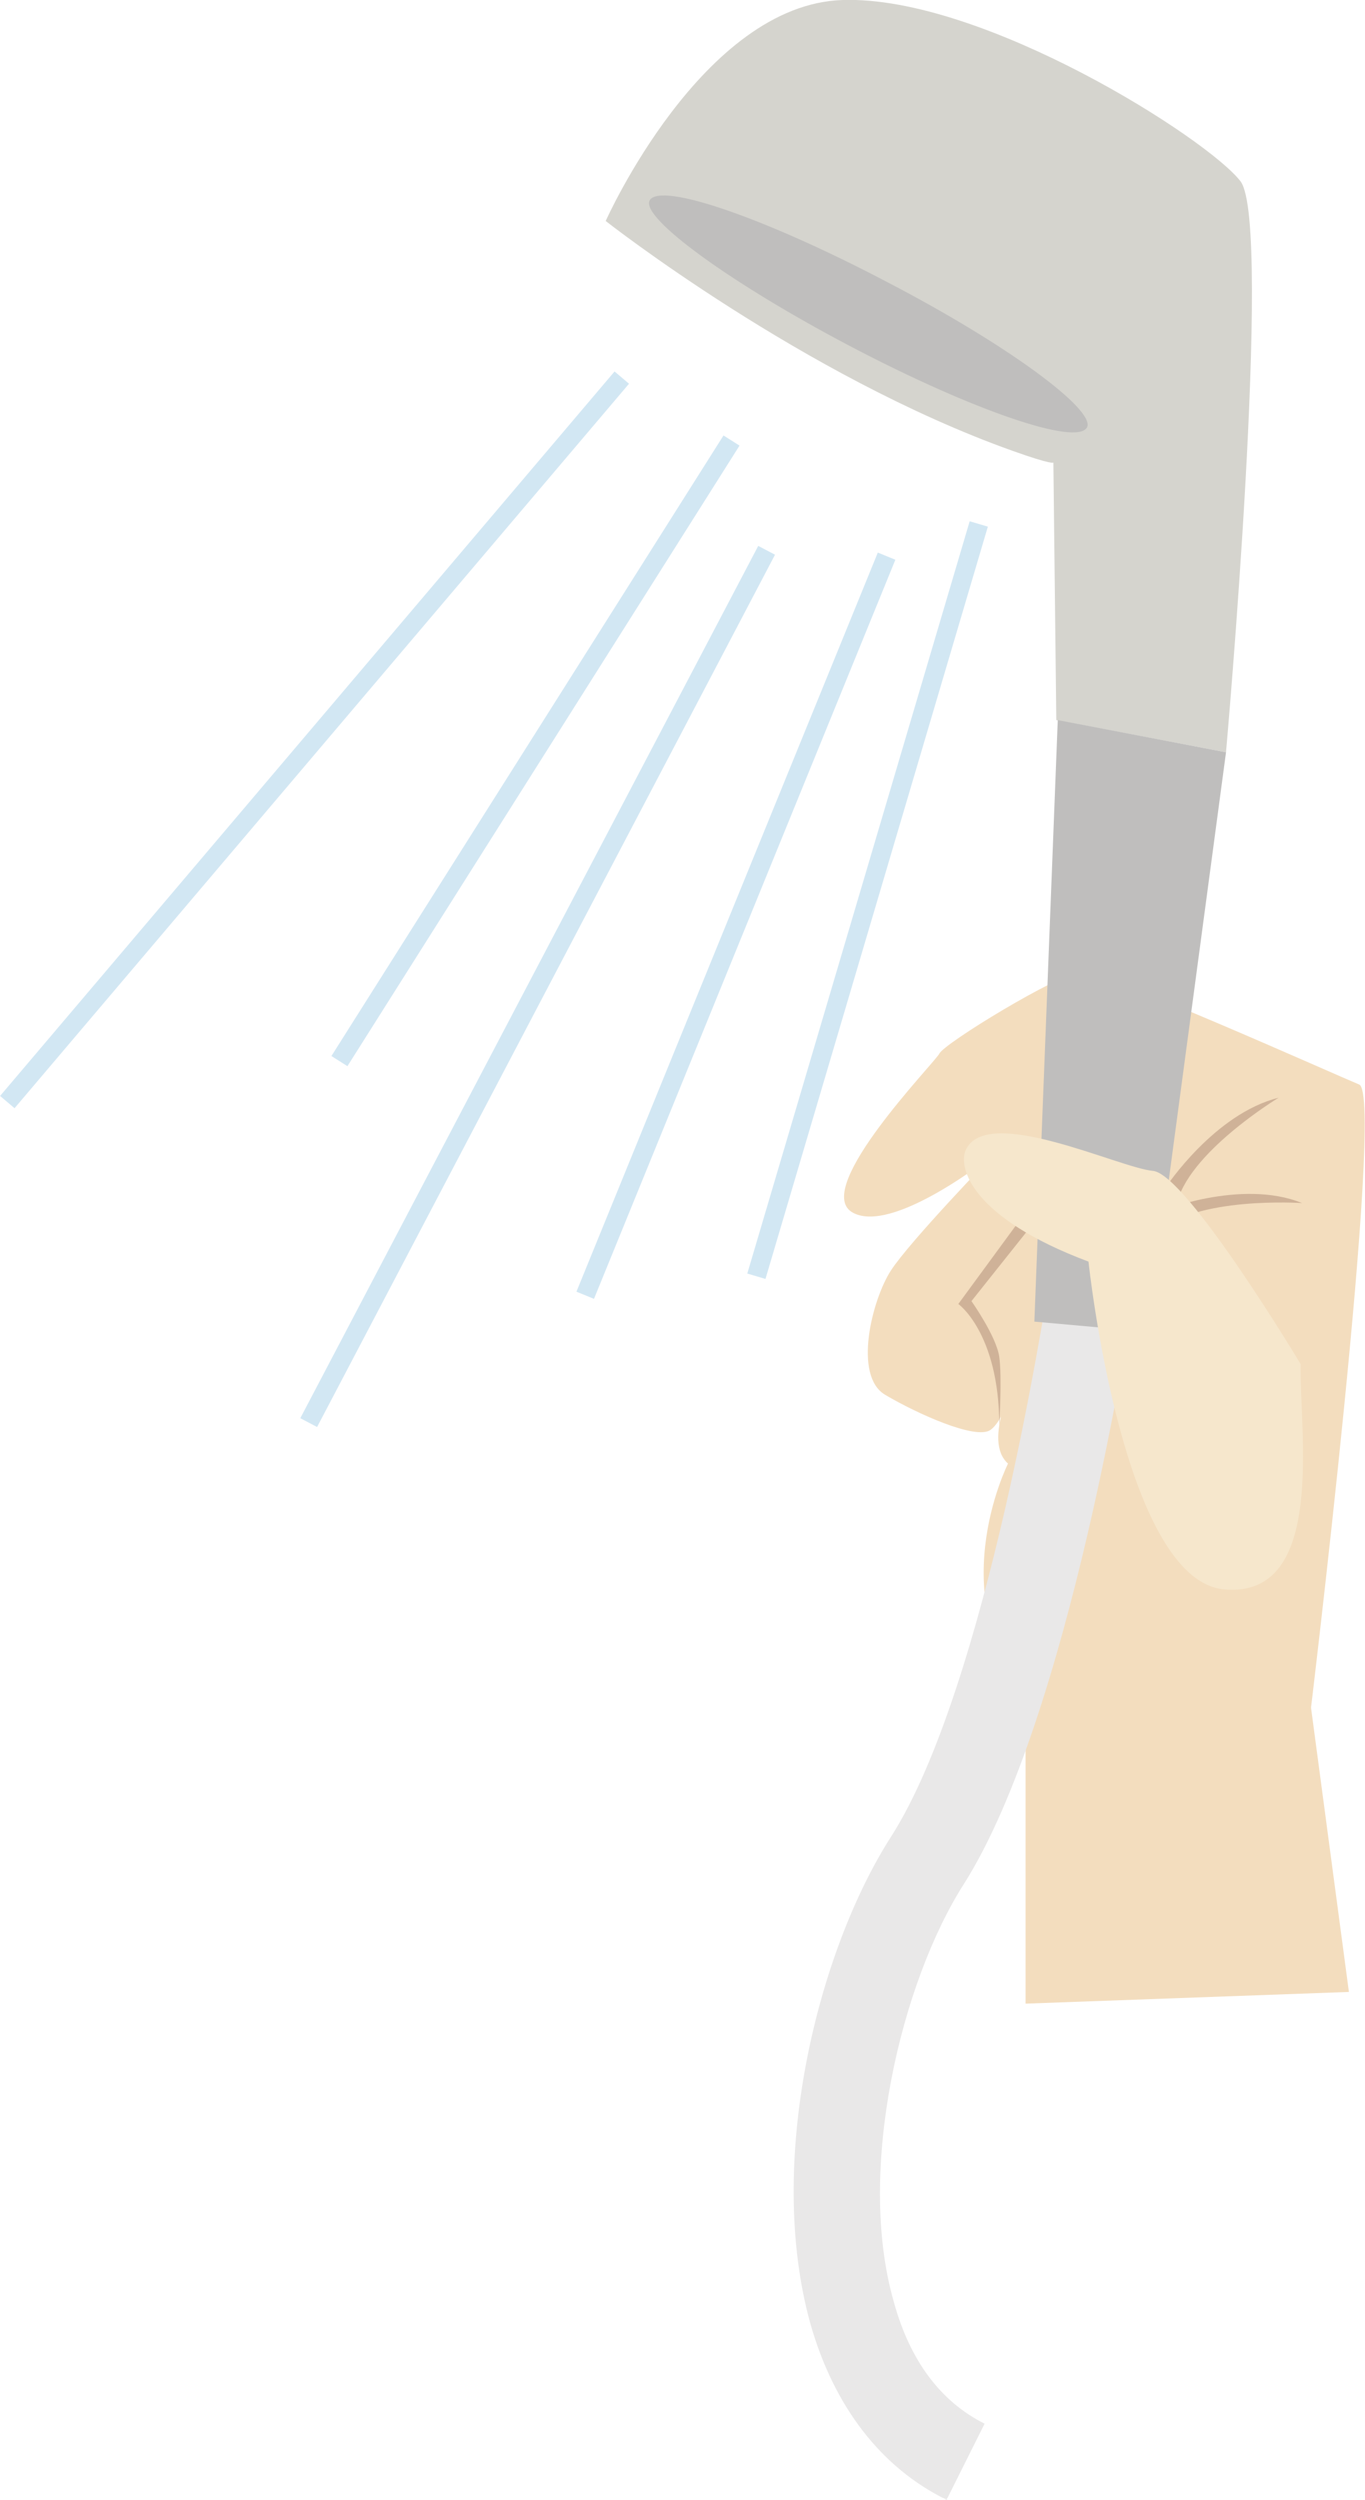 <?xml version="1.0" encoding="utf-8"?>
<!-- Generator: Adobe Illustrator 27.8.1, SVG Export Plug-In . SVG Version: 6.00 Build 0)  -->
<svg version="1.1" id="レイヤー_1" xmlns="http://www.w3.org/2000/svg" xmlns:xlink="http://www.w3.org/1999/xlink" x="0px"
	 y="0px" viewBox="0 0 93.3 170.8" style="enable-background:new 0 0 93.3 170.8;" xml:space="preserve">
<style type="text/css">
	.st0{fill:#F3DDBE;}
	.st1{fill:#CFB298;}
	.st2{fill:#E9E8E8;}
	.st3{fill:#D5D4CE;}
	.st4{fill:#BFBEBD;}
	.st5{fill:#F6E7CC;}
	.st6{fill:none;stroke:#D2E7F3;stroke-width:1.296;stroke-miterlimit:10;}
</style>
<g>
	<g>
		<path class="st0" d="M89.5,117.6c0,0,5.2-42.8,3.4-43.5c-1.7-0.7-17.5-7.8-19-7.7c-1.5,0.1-9.4,4.9-9.7,5.6
			c-0.4,0.7-8.6,9.1-6,10.8c2.7,1.7,9.7-3.9,9.7-3.9s-5.7,5.9-7,7.9c-1.3,2-2.6,7.2-0.4,8.5c2.2,1.3,6.2,3.1,7.2,2.4
			c1-0.7,1.8-3.7,1.8-3.7s-2.4,4.4-0.6,6c0,0-4.8,9.5,1.9,16.6"/>
		<path class="st1" d="M68.3,97.4c0,0,0.2-3.3,0-4.7c-0.2-1.4-1.9-3.8-1.9-3.8l3.9-4.9l2.8-0.6l-3.2-0.3l-4.4,6
			C65.4,89,68.3,91,68.3,97.4z"/>
		<path class="st1" d="M76.4,87.7c-0.4,0.1-6.1,8.7-6.5,12c0,0,5.4-10.6,7.3-11.7"/>
		<path class="st1" d="M74.8,90.1l-2.5-0.8l-1.1,2.5c0,0,0.9,2.9,0.5,3.6l0.4-0.7l-0.1-3l0.6-1.6l1.9,0.5L74.8,90.1z"/>
		<path class="st1" d="M79.7,81.1c0,0,3.3-5,7.7-6.1c0,0-6.3,3.8-7,7.4"/>
		<path class="st1" d="M79.2,82.8c0,0,5.6-2.3,9.8-0.6c0,0-7.4-0.5-10,2.1"/>
		<polygon class="st0" points="92.2,136.1 70.1,136.9 70.1,115.8 89.6,116.6 		"/>
		<g>
			<path class="st2" d="M64.7,170.8c-4.5-2.2-7.7-6.4-9.3-12c-3.1-11.1,0.5-25.5,5.5-33.3c6.6-10.3,10.6-36.9,10.7-37.2l5.8,0.9
				c-0.2,1.1-4.3,28.1-11.5,39.5c-4.3,6.7-7.4,19.6-4.8,28.6c1.1,4,3.2,6.8,6.2,8.3L64.7,170.8z"/>
			<path class="st3" d="M83.8,51.4c0,0,3.2-36,1-39C82.6,9.5,67.2-0.3,57.6,0C48,0.3,41.4,15.1,41.4,15.1s13.5,10.6,27.8,15.7
				c2.8,1,2.8,0.8,2.8,0.8l0.2,17.6L83.8,51.4z"/>
			<path class="st4" d="M74.3,29.2c-0.7,1.3-7.9-1.2-16.1-5.5c-8.2-4.3-14.4-8.8-13.8-10c0.7-1.3,7.9,1.2,16.1,5.5
				C68.8,23.5,74.9,28,74.3,29.2z"/>
			<polygon class="st4" points="72.3,49.2 70.7,90.3 78.5,91 83.8,51.4 			"/>
		</g>
		<path class="st5" d="M88.9,93.2c0,0-7.8-13-10.1-13.2c-2.3-0.2-11.4-4.6-12.8-1.4c-0.5,1.2,0.4,4.6,8.4,7.6c0,0,2.3,21.8,9.3,22.4
			C90.7,109.2,88.8,97.7,88.9,93.2z"/>
	</g>
	<line class="st6" x1="42.5" y1="25.8" x2="0.5" y2="75.3"/>
	<line class="st6" x1="50" y1="30.1" x2="23.2" y2="72.5"/>
	<line class="st6" x1="52.4" y1="37.6" x2="21.1" y2="97.2"/>
	<line class="st6" x1="60.6" y1="38" x2="40" y2="88.5"/>
	<line class="st6" x1="66.9" y1="35.8" x2="51.7" y2="87.2"/>
</g>
</svg>

